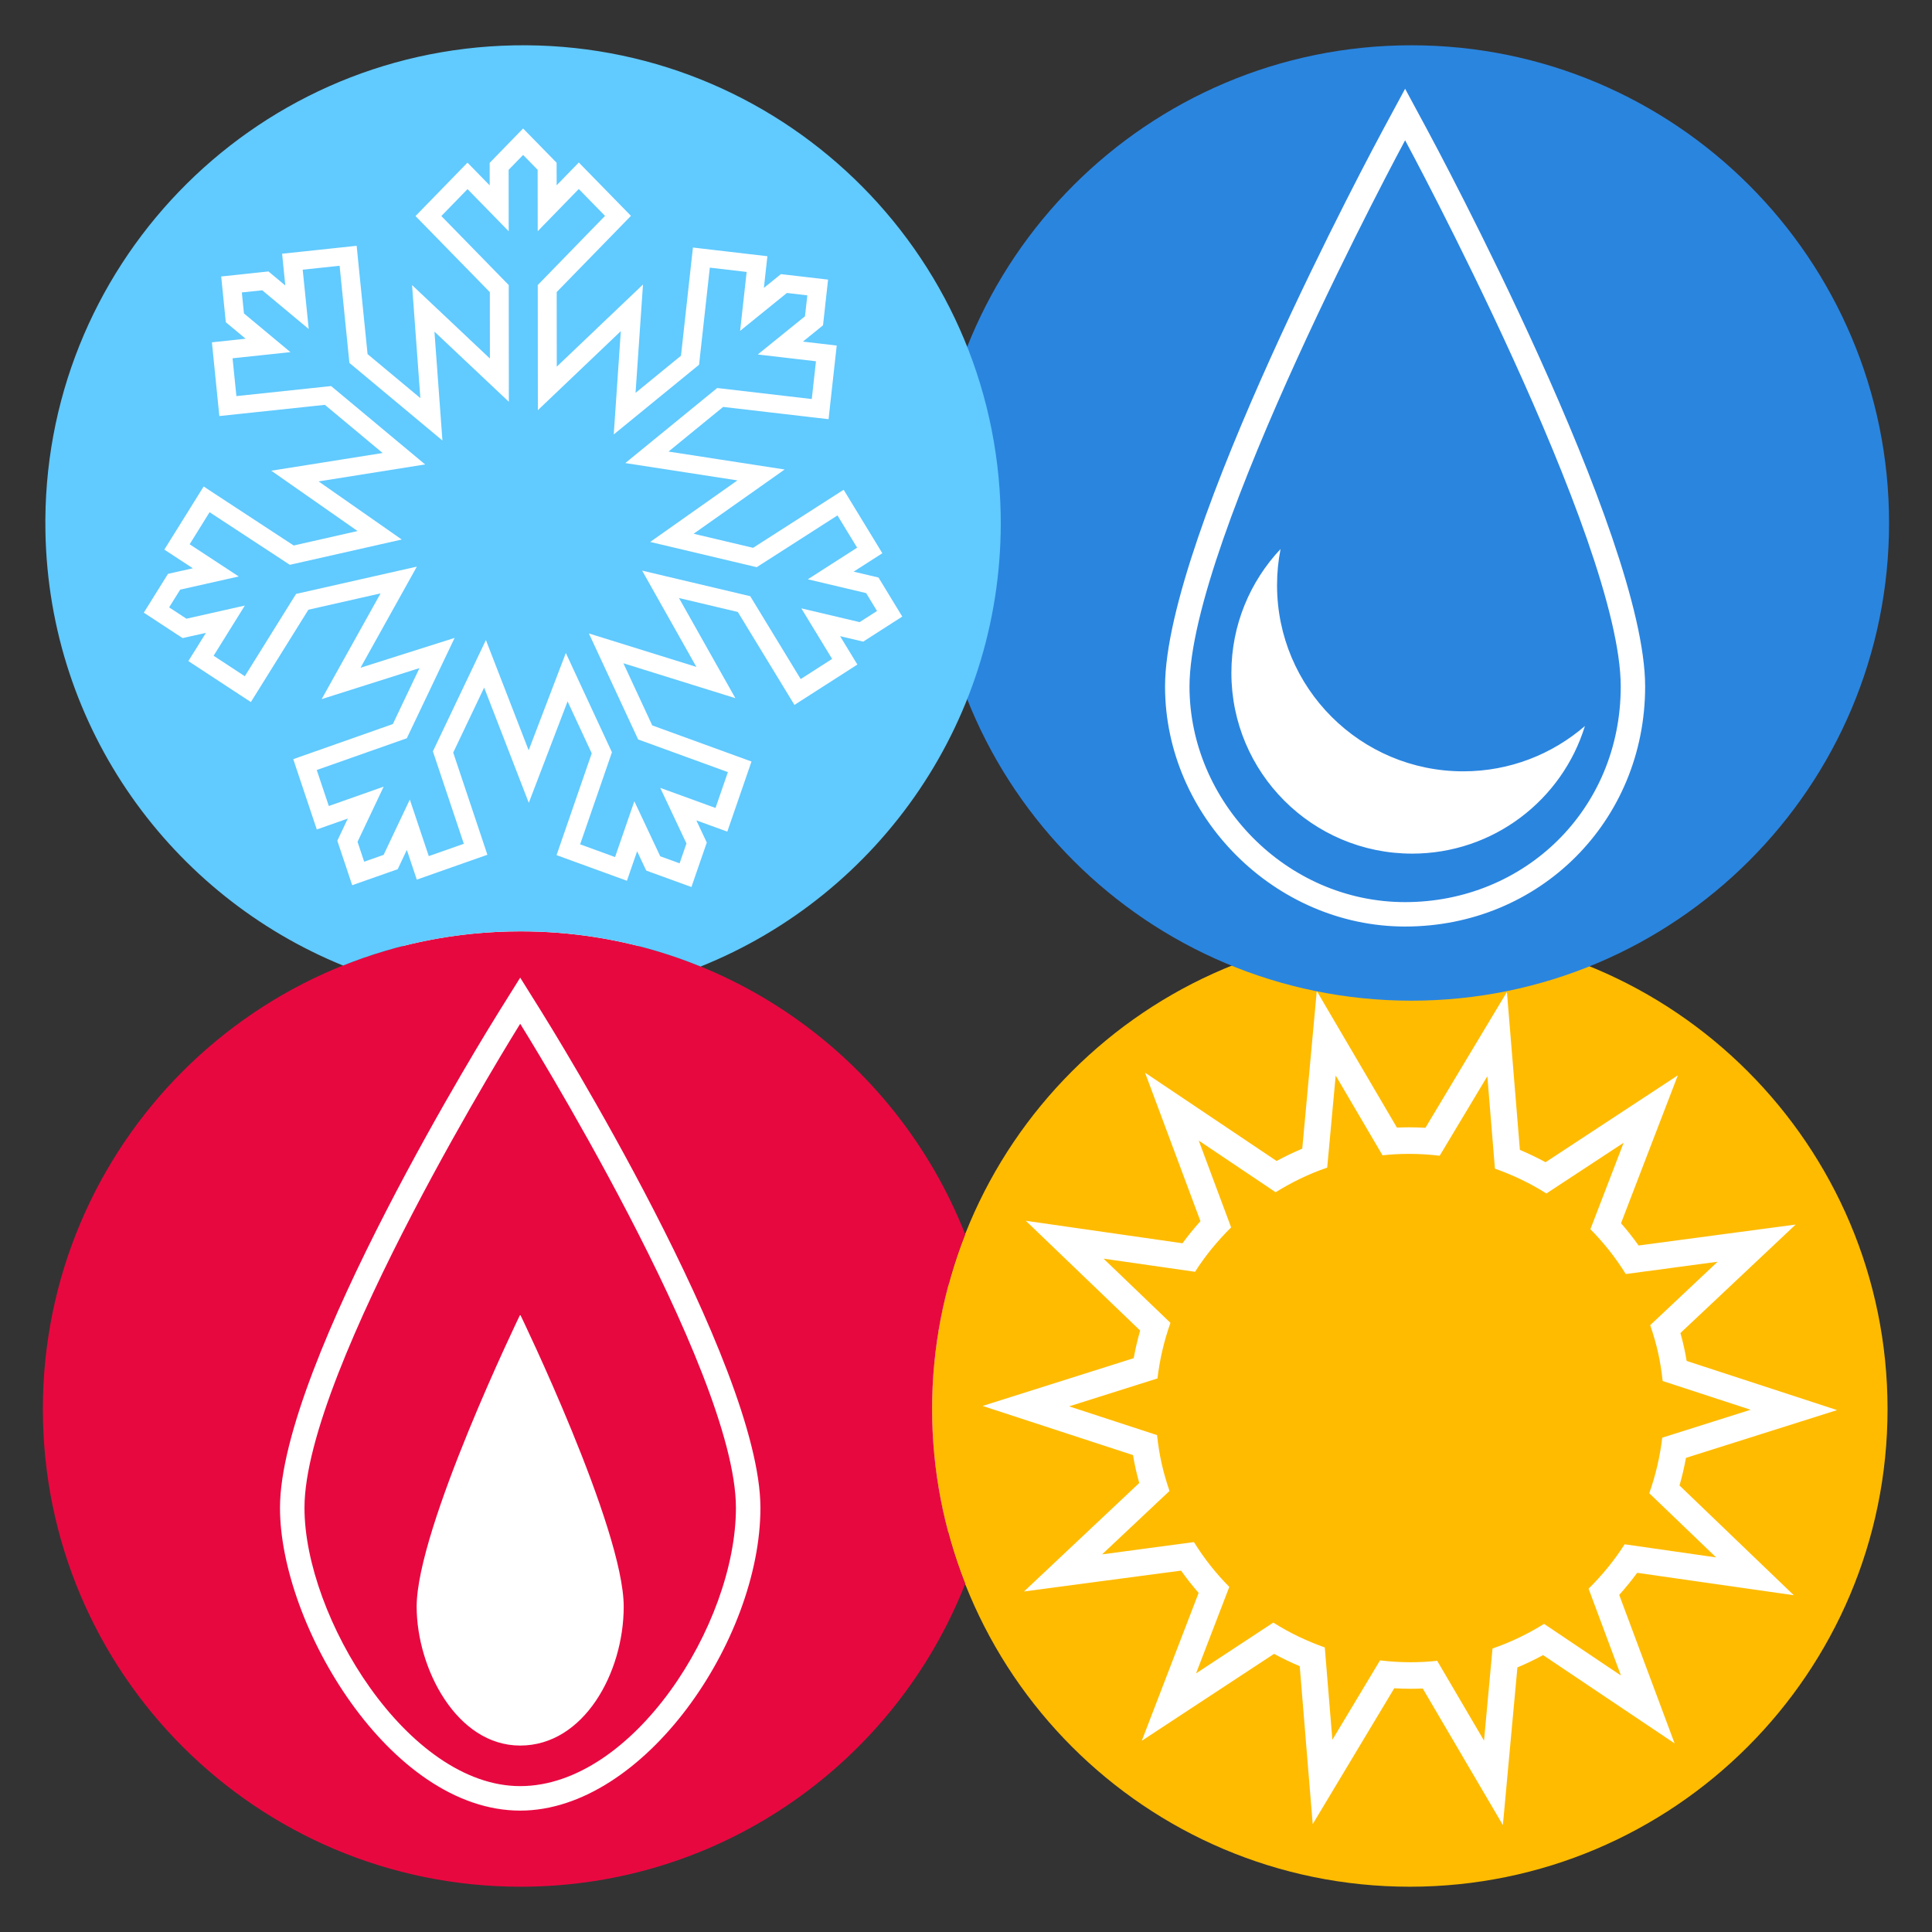 <svg xmlns="http://www.w3.org/2000/svg" xmlns:xlink="http://www.w3.org/1999/xlink" id="Ebene_1" x="0px" y="0px" viewBox="0 0 512 512" style="enable-background:new 0 0 512 512;" xml:space="preserve"><rect x="0" y="0" width="512" height="512" fill="#333333" stroke="none"/><style type="text/css">	.st0{fill:#FFFFFF;}	.st1{fill:#FFBB00;}	.st2{fill:#2A85DF;}	.st3{fill:#E80840;}	.st4{fill:#61CAFF;}</style><path class="st0" d="M255,138c0,64.62-52.38,117-117,117S21,202.62,21,138S73.38,21,138,21S255,73.38,255,138z M372,21 c-64.62,0-117,52.38-117,117s52.38,117,117,117s117-52.38,117-117S436.62,21,372,21z M372,256c-64.62,0-117,52.38-117,117 s52.38,117,117,117s117-52.38,117-117S436.62,256,372,256z M139,256c-64.62,0-117,52.38-117,117s52.38,117,117,117 s117-52.38,117-117S203.62,256,139,256z"></path><g>	<path class="st1" d="M373.62,246.81c-69.92,0-126.6,56.68-126.6,126.6S303.7,500,373.62,500s126.6-56.68,126.6-126.59  S443.54,246.81,373.62,246.81z M453.79,419.67l-19.92-2.86c-1.46,2-3.06,3.95-4.76,5.86l7.05,18.9l7.63,20.45l-18.12-12.16  l-16.74-11.24c-2.23,1.21-4.51,2.3-6.8,3.26l-1.85,20.05l-2,21.73l-11.05-18.82l-10.19-17.37c-1.06,0.05-2.12,0.07-3.18,0.07  c-1.44,0-2.9-0.04-4.37-0.13l-10.38,17.29l-11.23,18.71l-1.79-21.75l-1.65-20.1c-2.35-0.99-4.63-2.09-6.8-3.27l-16.82,11.05  l-18.24,11.99l7.83-20.37l7.24-18.83c-1.65-1.88-3.21-3.86-4.66-5.9L293,418.88l-21.63,2.88l15.89-14.96l14.65-13.79  c-0.35-1.25-0.66-2.47-0.93-3.67c-0.27-1.21-0.51-2.44-0.72-3.72l-19.12-6.25l-20.74-6.78l20.81-6.58l19.23-6.08  c0.45-2.47,1.02-4.92,1.71-7.32l-14.55-13.97l-15.75-15.12l21.6,3.1l19.92,2.86c1.46-2,3.05-3.95,4.76-5.86l-7.05-18.9l-7.63-20.45  l18.12,12.16l16.74,11.24c2.23-1.21,4.5-2.3,6.8-3.26l1.85-20.05l2-21.73l11.05,18.82l10.19,17.37c1.06-0.04,2.12-0.07,3.18-0.07  c1.44,0,2.9,0.04,4.37,0.13l10.37-17.29l11.23-18.71l1.79,21.75l1.65,20.1c2.35,0.99,4.62,2.09,6.8,3.27l16.82-11.05l18.24-11.98  l-7.83,20.37l-7.23,18.83c1.65,1.88,3.21,3.86,4.66,5.9l19.99-2.67l21.63-2.88l-15.89,14.96l-14.65,13.79  c0.35,1.25,0.66,2.47,0.93,3.67c0.27,1.21,0.51,2.44,0.72,3.72l19.12,6.25l20.74,6.78l-20.81,6.58l-19.23,6.08  c-0.45,2.47-1.02,4.92-1.71,7.32l14.55,13.97l15.74,15.11L453.79,419.67z M437.07,395.72l17.72,17.01l-24.25-3.48  c-2.71,4.27-5.94,8.19-9.55,11.77l8.58,23.01l-20.38-13.69c-4.24,2.64-8.79,4.86-13.66,6.53l-2.25,24.41l-12.41-21.15  c-2.35,0.26-4.69,0.38-7.02,0.38c-2.73,0-5.45-0.17-8.13-0.49l-12.63,21.05l-2.01-24.48c-4.79-1.7-9.38-3.88-13.64-6.59  l-20.47,13.46l8.81-22.92c-3.54-3.56-6.68-7.53-9.37-11.87l-24.34,3.25l17.86-16.8c-0.81-2.37-1.53-4.8-2.09-7.3  c-0.56-2.5-0.94-5.01-1.21-7.5l-23.3-7.62l23.41-7.4c0.6-5.07,1.76-10,3.44-14.73l-17.72-17.01l24.25,3.48  c2.7-4.27,5.94-8.19,9.55-11.76l-8.58-23.01l20.38,13.69c4.24-2.64,8.79-4.86,13.66-6.53l2.25-24.41l12.41,21.15  c2.35-0.26,4.69-0.38,7.02-0.38c2.73,0,5.45,0.17,8.13,0.49l12.63-21.06l2.01,24.48c4.78,1.7,9.38,3.88,13.64,6.59l20.47-13.45  l-8.81,22.92c3.54,3.56,6.68,7.53,9.37,11.87l24.34-3.25l-17.86,16.8c0.81,2.37,1.53,4.79,2.09,7.3c0.56,2.5,0.94,5.01,1.21,7.5  l23.3,7.62l-23.41,7.4C439.91,386.06,438.75,390.99,437.07,395.72z"></path>	<path class="st2" d="M315.23,181.93c0,30.52,25.58,57.14,57.14,57.14c31.55,0,57.14-24.43,57.14-57.14  c0-38.91-57.14-144.75-57.14-144.75S315.23,143.02,315.23,181.93z M420.02,192.4c-6.01,19.58-24.24,33.82-45.79,33.82  c-26.45,0-47.9-21.44-47.9-47.9c0-12.7,4.96-24.25,13.03-32.82c-0.61,3.09-0.93,6.29-0.93,9.56c0,27.26,22.09,49.35,49.35,49.35  C400.1,204.41,411.37,199.88,420.02,192.4z M374.03,12c-69.92,0-126.6,56.68-126.6,126.6s56.68,126.59,126.6,126.59  s126.59-56.68,126.59-126.59S443.95,12,374.03,12z M372.37,245.54c-34.49,0-63.62-29.13-63.62-63.62  c0-40.08,55.55-143.45,57.92-147.83l5.7-10.57l5.7,10.57c2.36,4.38,57.91,107.75,57.91,147.83  C435.99,217.6,408.04,245.54,372.37,245.54z"></path>	<g>		<path class="st3" d="M80.69,399.59c0,28.87,27.32,73.75,57.17,73.75c29.85,0,57.17-42.8,57.17-73.75   c0-36.8-57.17-128.28-57.17-128.28S80.69,362.8,80.69,399.59z M137.86,462.59c-16.88,0-27.44-20.48-27.44-36.81   c0-20.81,27.44-77.41,27.44-77.41s27.43,56.61,27.43,77.41C165.29,443.28,154.74,462.59,137.86,462.59z"></path>		<path class="st3" d="M247.02,373.41c0-16.35,3.13-31.95,8.77-46.29c-18.49-47.01-64.25-80.3-117.83-80.3   c-69.92,0-126.6,56.68-126.6,126.6S68.05,500,137.97,500c53.57,0,99.34-33.29,117.83-80.3   C250.15,405.36,247.02,389.75,247.02,373.41z M137.86,479.83c-34.53,0-63.66-49.28-63.66-80.23c0-38.22,55.78-127.91,58.16-131.71   l5.5-8.8l5.5,8.8c2.38,3.8,58.16,93.49,58.16,131.71C201.52,434.63,170.65,479.83,137.86,479.83z"></path>	</g>	<g>		<polygon class="st4" points="64.09,161.76 56.61,173.78 64.88,179.21 77.65,158.69 78.47,157.39 110.47,150.16 95.54,176.96    120.48,169.05 107.81,195.65 106.38,196.15 83.94,204.06 87.14,213.6 100.29,208.96 101.68,208.47 94.75,223.09 96.51,228.36    101.66,226.55 108.61,211.89 109.11,213.39 113.63,226.88 122.92,223.61 115.21,200.58 114.72,199.12 128.77,169.62 140.1,198.84    149.95,173.05 162.17,199.36 161.67,200.82 153.74,223.76 163,227.13 167.64,213.69 168.11,212.35 174.97,226.92 180.1,228.79    181.92,223.53 174.97,208.79 176.51,209.35 189.62,214.12 192.9,204.62 170.54,196.48 169.12,195.97 156.06,167.87 184.55,176.74    170.17,151.22 198.82,158 199.62,159.31 212.19,179.96 220.52,174.62 213.15,162.52 212.36,161.22 227.81,164.87 232.42,161.92    229.54,157.18 214.08,153.52 215.36,152.7 227.15,145.14 221.94,136.59 201.82,149.49 200.54,150.31 172.31,143.62 195.42,127.31    165.71,122.72 190.06,102.83 191.55,103 215.13,105.75 216.24,95.74 202.42,94.13 200.82,93.94 213.33,83.82 213.95,78.27    208.54,77.64 196.14,87.68 196.3,86.24 197.87,72.07 188.11,70.93 185.43,95.12 185.26,96.66 162.65,115.13 164.52,87.76    142.54,108.7 142.51,75.54 143.58,74.44 160.34,57.21 153.38,50.09 143.56,60.18 142.5,61.28 142.48,45 138.63,41.06    134.79,45.01 134.81,61.29 133.74,60.19 123.9,50.12 116.96,57.25 133.75,74.45 134.82,75.54 134.85,106.48 115.13,87.88    117.25,116.74 92.6,96.18 92.44,94.65 90,70.43 80.22,71.47 81.66,85.66 81.81,87.19 69.5,76.93 64.09,77.5 64.65,83.06    76.97,93.32 75.46,93.48 61.63,94.95 62.65,104.97 86.25,102.47 87.75,102.31 112.66,123.08 84.43,127.58 106.47,142.98    76.81,149.68 75.54,148.85 55.54,135.74 50.26,144.24 61.97,151.92 63.27,152.77 47.75,156.26 44.82,160.96 49.41,163.96    64.88,160.48   "></polygon>		<path class="st4" d="M90.91,255.88c14.55-5.83,30.42-9.07,47.06-9.07c16.88,0,32.97,3.33,47.7,9.33   c47.44-19,80.54-65.81,79.52-119.93C263.87,66.3,206.13,10.7,136.22,12.02C66.32,13.35,10.72,71.09,12.04,140.99   C13.03,193.17,45.46,237.37,90.91,255.88z M50.57,168.61l-2.17,0.49l-1.84-1.2l-4.59-3.01l-3.86-2.53l2.39-3.83l2.93-4.7   l1.09-1.75l2.08-0.47l4.51-1.01l-3.7-2.42l-3.86-2.53l2.39-3.83l5.29-8.49l2.74-4.41l4.43,2.91l19.43,12.73l16.93-3.83l-13.3-9.3   l-9.57-6.69l11.72-1.86l17.79-2.83L86.1,107.29l-22.9,2.43l-5.07,0.54l-0.49-4.83l-1.01-10.03l-0.47-4.68l4.91-0.52l4.02-0.43   l-3.75-3.13l-1.5-1.25l-0.19-1.88l-0.56-5.56l-0.47-4.68l4.92-0.52l5.41-0.58l2.2-0.23l1.67,1.39l2.79,2.33l-0.38-3.74l-0.47-4.68   l4.92-0.52l9.77-1.04l5.07-0.54L95,69.97l2.41,23.87l13.99,11.66l-1.27-17.29l-0.93-12.66l9.48,8.94l11.15,10.52l-0.02-17.59   L113.28,60.5l-3.17-3.24l3.16-3.25l6.94-7.13l3.68-3.78l3.69,3.78l2.19,2.24l0-4.09l0-1.87l1.34-1.38l3.84-3.95l3.68-3.78   l3.69,3.77l3.85,3.94l1.34,1.37V45l0.01,4.1l2.19-2.25l3.68-3.79l3.69,3.78l6.96,7.12l3.17,3.24l-3.16,3.25L147.53,77.4   l0.02,19.77l13.41-12.78l9.44-8.99l-0.87,12.67l-1.1,16.04l12.04-9.84l2.63-23.84l0.54-4.83l5.07,0.59l9.76,1.14l4.9,0.57   l-0.52,4.67l-0.41,3.73l2.83-2.29l1.68-1.36l2.19,0.25l5.41,0.63l4.9,0.57l-0.52,4.67l-0.61,5.54l-0.21,1.9l-1.53,1.24l-3.8,3.08   l4.06,0.47l4.9,0.57l-0.52,4.67l-1.11,10.02l-0.53,4.83l-5.07-0.59l-22.87-2.66l-14.48,11.83l19.05,2.94l11.73,1.81l-9.54,6.74   l-14.58,10.29l15.76,3.73l19.54-12.53l4.46-2.86l2.69,4.42l5.21,8.55l2.35,3.86l-3.89,2.49l-3.71,2.38l4.51,1.07l2.07,0.49   l1.07,1.75l2.88,4.74l2.35,3.86l-3.89,2.49l-4.61,2.96l-1.85,1.19l-2.17-0.52l-3.96-0.93l2.23,3.66l2.35,3.86l-3.89,2.5   l-8.33,5.34l-4.46,2.86l-2.69-4.42l-12.31-20.21l-15.6-3.7l9.03,16.04l5.92,10.5l-11.91-3.71l-17.77-5.54l7.65,16.47l21.83,7.94   l4.47,1.63l-1.49,4.32l-3.28,9.5l-1.64,4.76l-4.92-1.79l-3.29-1.2l1.98,4.2l0.79,1.69l-0.61,1.76l-1.82,5.26l-1.64,4.76   l-4.92-1.79l-5.12-1.86l-1.94-0.71l-0.85-1.8l-1.56-3.32l-1.06,3.06l-1.64,4.76l-4.92-1.79l-9.26-3.37l-4.47-1.63l1.49-4.32   l7.83-22.66l-6.4-13.77l-5.59,14.62l-4.69,12.27l-4.74-12.25l-7.09-18.29l-8.2,17.22l7.61,22.74l1.45,4.34l-4.49,1.58l-9.29,3.27   l-4.93,1.74l-1.6-4.77l-1.04-3.11l-1.56,3.3l-0.86,1.82l-1.97,0.69l-5.15,1.81l-4.94,1.74l-1.59-4.77l-1.77-5.28l-0.58-1.74   l0.79-1.67l1.99-4.21l-3.28,1.16l-4.94,1.74l-1.6-4.77l-3.19-9.53l-1.45-4.34l4.49-1.58l21.9-7.72l7.06-14.83l-14.03,4.45   l-11.89,3.77l5.87-10.54l9.74-17.48l-19.13,4.33l-12.5,20.07l-2.74,4.4l-4.43-2.9l-8.28-5.43l-3.86-2.53l2.39-3.83l2.26-3.64   L50.57,168.61z"></path>	</g></g></svg>